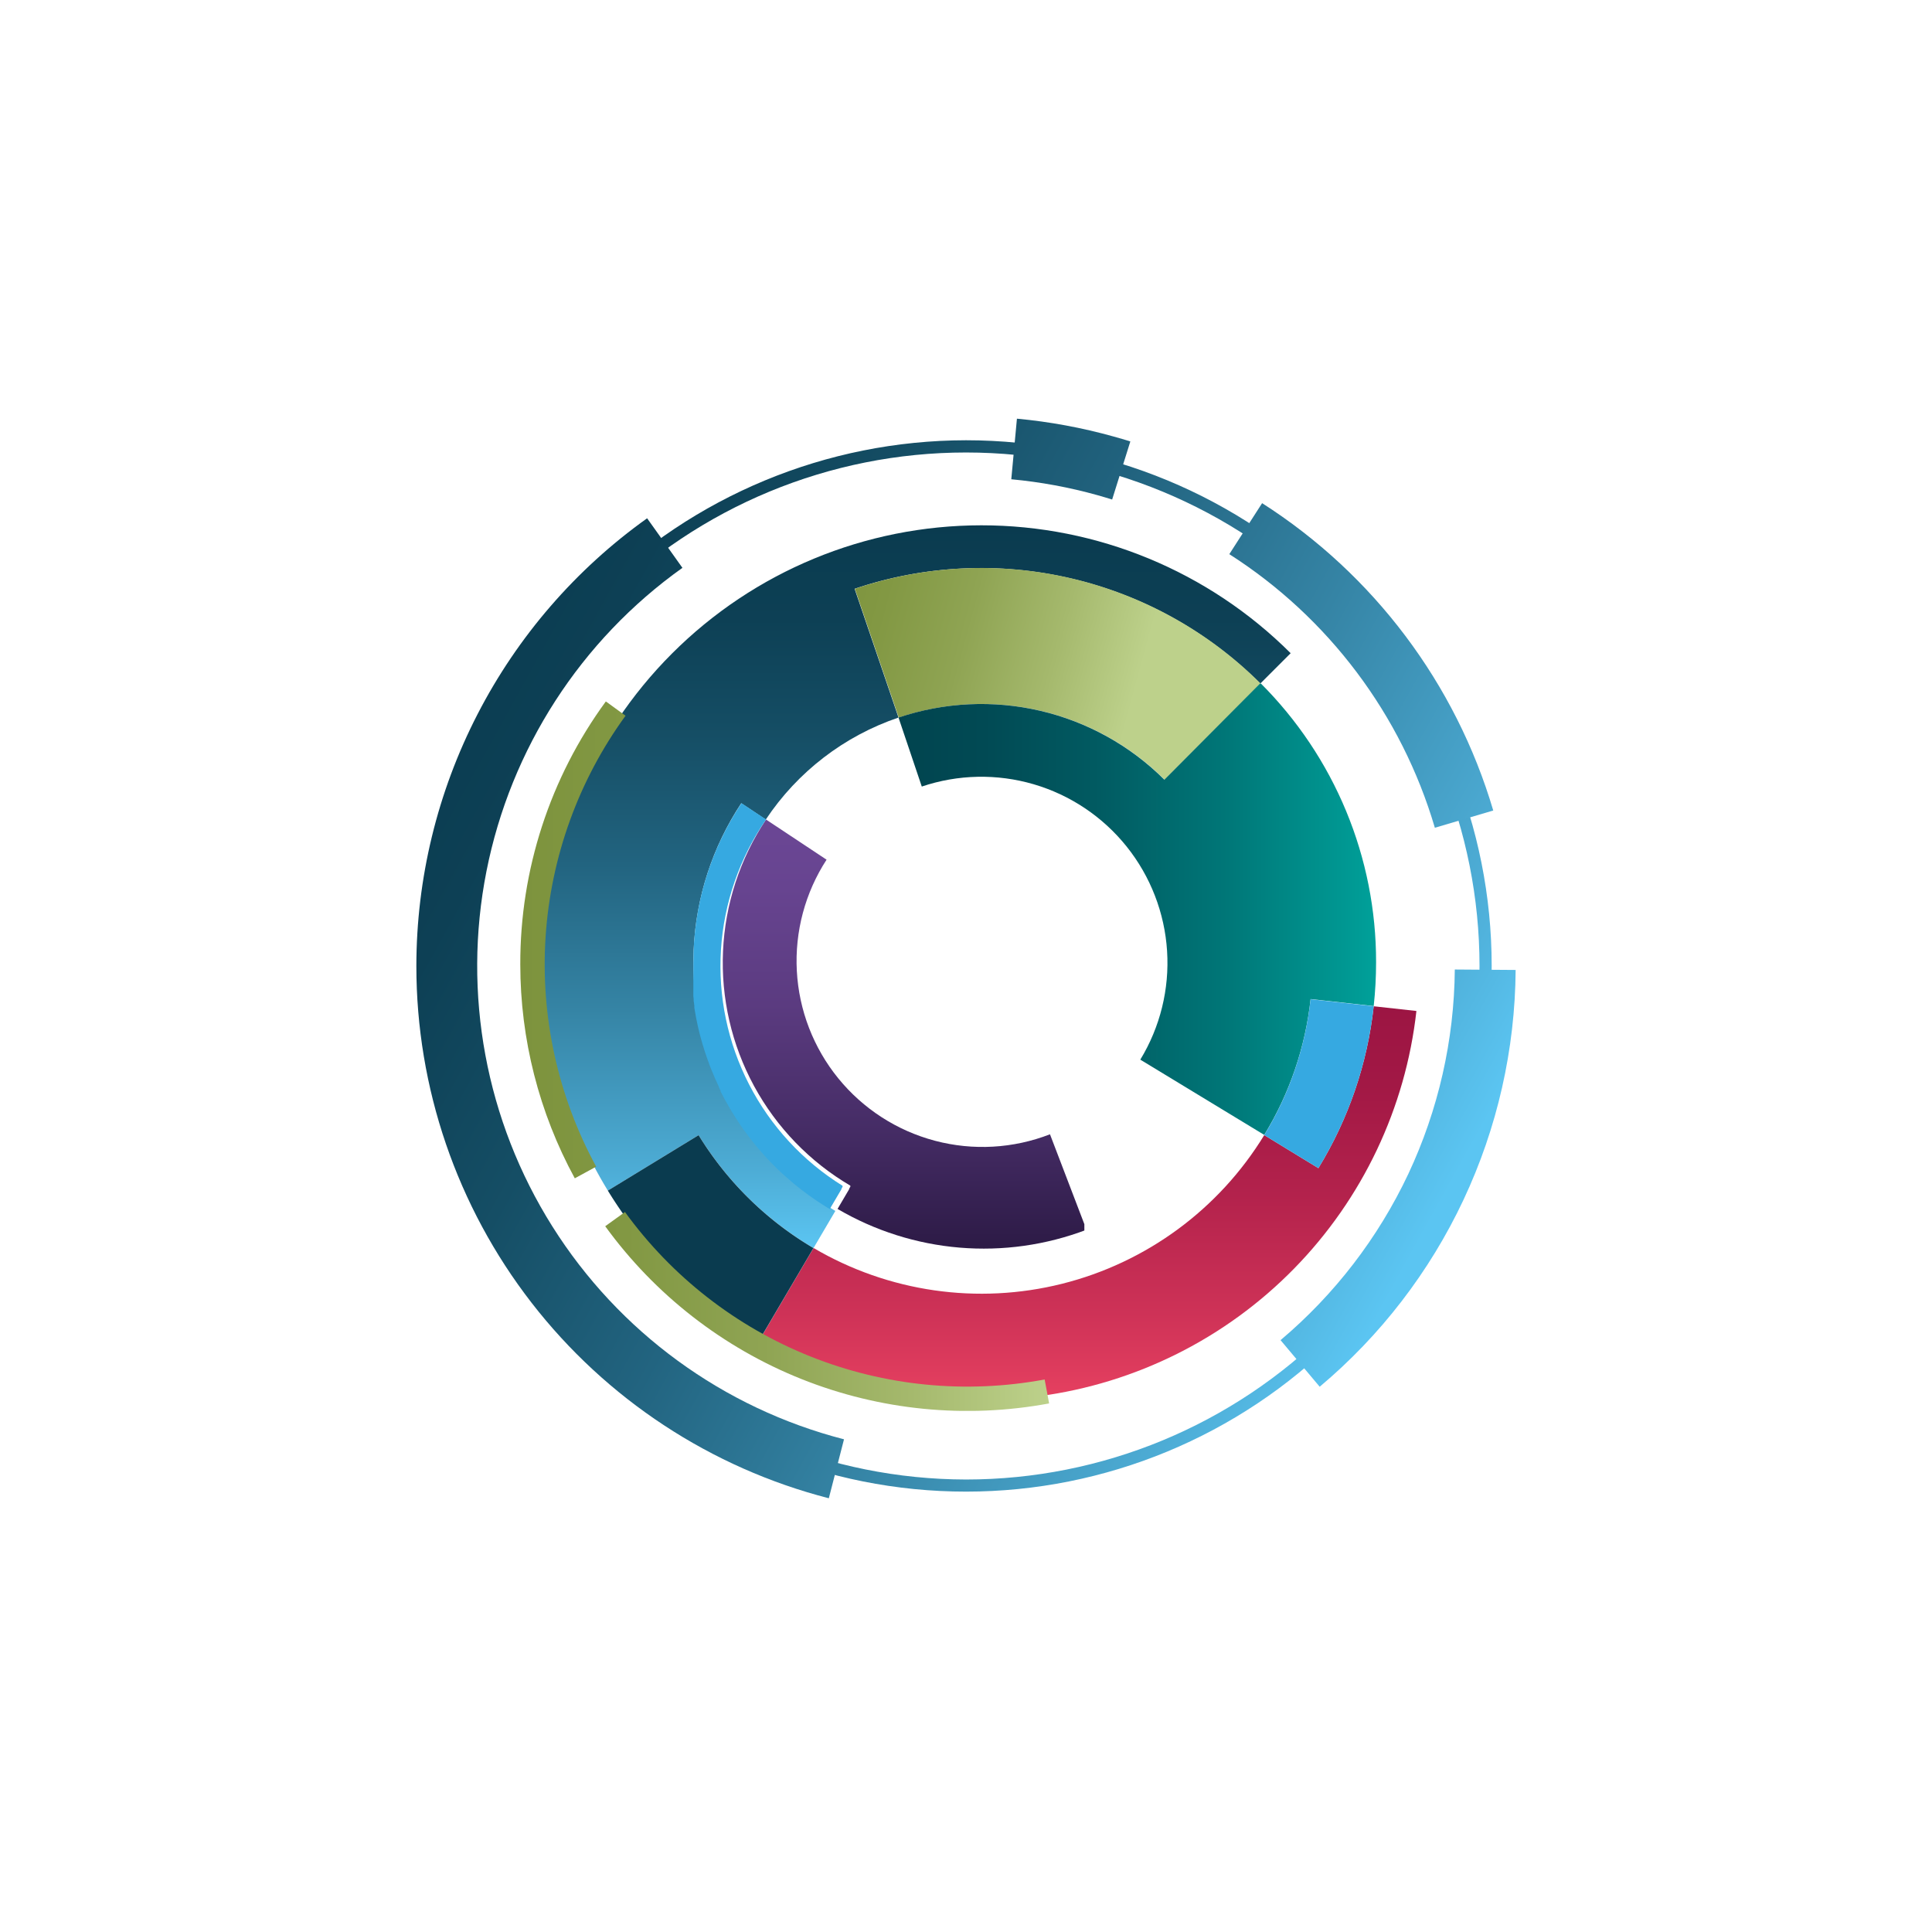<svg xmlns="http://www.w3.org/2000/svg" xmlns:xlink="http://www.w3.org/1999/xlink" viewBox="0 0 308.02 308.02"><defs><style>.a{fill:none;}.b{clip-path:url(#a);}.c{fill:url(#b);}.d{clip-path:url(#c);}.e{fill:url(#d);}.f{clip-path:url(#e);}.g{fill:url(#f);}.h{clip-path:url(#g);}.i{fill:#0a3b4f;fill-rule:evenodd;}.j{clip-path:url(#h);}.k{fill:url(#i);}.l{clip-path:url(#j);}.m{fill:url(#k);}.n{clip-path:url(#l);}.o{fill:url(#m);}.p{clip-path:url(#n);}.q{fill:url(#o);}.r{clip-path:url(#p);}.s{fill:url(#q);}.t{clip-path:url(#r);}.u{fill:url(#s);}.v{clip-path:url(#t);}.w{fill:url(#u);}.x{clip-path:url(#v);}.y{fill:url(#w);}.z{clip-path:url(#x);}.aa{fill:url(#y);}.ab{clip-path:url(#z);}.ac{fill:url(#aa);}</style><clipPath id="a" transform="translate(66.38 66.75)"><path class="a" d="M143.81,119.49l-8.63-5.27a52.82,52.82,0,0,1-71.85,18l-8.6,14.63A69.8,69.8,0,0,0,159.44,94.43l-6.81-.75a62.35,62.35,0,0,1-8.82,25.81"/></clipPath><linearGradient id="b" y1="172.12" x2="1" y2="172.12" gradientTransform="matrix(0, 62.82, 62.82, 0, -10638.25, 160.43)" gradientUnits="userSpaceOnUse"><stop offset="0" stop-color="#9c1543"/><stop offset="0.2" stop-color="#a21845"/><stop offset="0.48" stop-color="#b3224c"/><stop offset="0.78" stop-color="#ce3257"/><stop offset="1" stop-color="#e64060"/></linearGradient><clipPath id="c" transform="translate(66.38 66.75)"><path class="a" d="M55.75,63.9a41.23,41.23,0,0,0,13.44,58.38v0l0,0,0,0,0,0,0,0,0,.05,0,0,0,0,0,0,0,.06,0,.06-.17.28,0,.08-1.87,3.18h0a46.08,46.08,0,0,0,39.69,3.32l-5.82-15.22A29.65,29.65,0,0,1,65.4,70.31l-13.57-9Z"/></clipPath><linearGradient id="d" y1="172.12" x2="1" y2="172.12" gradientTransform="matrix(0, 71.37, 71.37, 0, -12139.21, 128.05)" gradientUnits="userSpaceOnUse"><stop offset="0" stop-color="#6c4796"/><stop offset="0.19" stop-color="#674490"/><stop offset="0.45" stop-color="#5b3b80"/><stop offset="0.73" stop-color="#452c65"/><stop offset="1" stop-color="#2c1a45"/></linearGradient><clipPath id="e" transform="translate(66.38 66.75)"><path class="a" d="M20.33,86.73a69.47,69.47,0,0,0,10.2,36.34L45,114.23a53.1,53.1,0,0,0,18.32,18l3.48-5.92a46,46,0,0,1-15-65l3.91,2.6A41.35,41.35,0,0,1,76.87,47.65l-7-20.53a63,63,0,0,1,64.67,15.12l4.85-4.85A69.77,69.77,0,0,0,20.33,86.73"/></clipPath><linearGradient id="f" y1="172.12" x2="1" y2="172.12" gradientTransform="matrix(0, 115.29, 115.29, 0, -19696.99, 83.71)" gradientUnits="userSpaceOnUse"><stop offset="0" stop-color="#0a3b4f"/><stop offset="0.13" stop-color="#0d4055"/><stop offset="0.29" stop-color="#154e65"/><stop offset="0.47" stop-color="#226480"/><stop offset="0.67" stop-color="#3584a5"/><stop offset="0.89" stop-color="#4dacd5"/><stop offset="1" stop-color="#5bc5f2"/></linearGradient><clipPath id="g" transform="translate(66.38 66.75)"><rect class="a" width="175.26" height="172.12"/></clipPath><clipPath id="h" transform="translate(66.38 66.75)"><path class="a" d="M69.91,27.12l7,20.53h0a41.35,41.35,0,0,1,42.39,9.91l15.32-15.32A63,63,0,0,0,69.91,27.12"/></clipPath><linearGradient id="i" y1="172.1" x2="1" y2="172.1" gradientTransform="matrix(0, 52.96, 52.96, 0, -9012.55, 0.39)" gradientUnits="userSpaceOnUse"><stop offset="0" stop-color="#7d933d"/><stop offset="0.2" stop-color="#829843"/><stop offset="0.46" stop-color="#8fa453"/><stop offset="0.74" stop-color="#a5b96d"/><stop offset="1" stop-color="#bdd18b"/></linearGradient><clipPath id="j" transform="translate(66.38 66.75)"><path class="a" d="M119.26,57.56a41.35,41.35,0,0,0-42.39-9.91h0l3.71,11a29.67,29.67,0,0,1,34.84,43.54l19.76,12a52.47,52.47,0,0,0,7.39-21.66l10.06,1.12a63.9,63.9,0,0,0,.38-7,62.69,62.69,0,0,0-18.43-44.49Z"/></clipPath><linearGradient id="k" y1="172.12" x2="1" y2="172.12" gradientTransform="matrix(76.14, 0, 0, -76.14, 143.24, 13250.61)" gradientUnits="userSpaceOnUse"><stop offset="0" stop-color="#01444f"/><stop offset="0.18" stop-color="#014a54"/><stop offset="0.41" stop-color="#015a61"/><stop offset="0.68" stop-color="#007677"/><stop offset="0.96" stop-color="#009b95"/><stop offset="1" stop-color="#00a19a"/></linearGradient><clipPath id="l" transform="translate(66.38 66.75)"><path class="a" d="M135.18,114.22l8.63,5.27a62.35,62.35,0,0,0,8.82-25.81l-10.06-1.12a52.47,52.47,0,0,1-7.39,21.66"/></clipPath><linearGradient id="m" y1="172.12" x2="1" y2="172.12" gradientTransform="matrix(0, 26.93, 26.93, 0, -4425.06, 159.31)" gradientUnits="userSpaceOnUse"><stop offset="0" stop-color="#36a9e1"/><stop offset="1" stop-color="#36a9e1"/></linearGradient><clipPath id="n" transform="translate(66.38 66.75)"><path class="a" d="M44.16,86.73v.79c0,.24,0,.49,0,.73h0l0,.42,0,.37,0,.36,0,.4,0,.38,0,.39,0,.34,0,.43,0,.32,0,.43.05.41,0,.32.06.39.05.4,0,.3.07.44.06.33.07.39.06.36.08.4.07.31.09.44.06.29.1.42.08.33.1.4.08.33.1.37.1.35.11.38.09.33.12.37.1.34.12.38.11.32.12.37.12.34.12.34.13.35.13.36.12.32.16.41.11.26.18.43.1.24.2.49.08.18.24.51.06.15.27.56,0,.1c.09.19.18.37.28.56l0,.11c.44.87.9,1.73,1.4,2.57h0q1.11,1.9,2.39,3.68l.06.08c.27.38.55.75.83,1.12h0l.43.54.07.09.39.49.05.06.41.49.08.08.4.47.07.08c.15.17.3.33.44.5h0l.47.51.05.05.46.48,0,0,.47.48,0,0,.45.45.08.08.46.43.06.06.47.44.07.06q.8.72,1.62,1.41h0a46.41,46.41,0,0,0,4.91,3.55h0l0,0h0l0,0h0l0,0h0l.49.3h0l0,0h0l0,0,.32.19h0l1.87-3.18,0-.08.17-.28,0-.06,0-.06,0,0,0,0,0,0,0-.05,0,0,0,0,0,0,0,0v0A41.23,41.23,0,0,1,55.75,63.9l-3.92-2.6a45.77,45.77,0,0,0-7.67,25.43"/></clipPath><linearGradient id="o" x1="0" y1="172.12" x2="1" y2="172.12" gradientTransform="matrix(0, 65.03, 65.03, 0, -11070.04, 128.05)" xlink:href="#m"/><clipPath id="p" transform="translate(66.38 66.75)"><path class="a" d="M30.11,128.75A71.34,71.34,0,0,0,100.88,157l-.71-3.82a67.4,67.4,0,0,1-66.91-26.7ZM16.57,87a71.35,71.35,0,0,0,8.69,34.11l3.41-1.86a67.42,67.42,0,0,1,4.68-71.89l-3.14-2.28A70.69,70.69,0,0,0,16.57,87"/></clipPath><linearGradient id="q" y1="172.12" y2="172.12" gradientTransform="matrix(84.3, 0, 0, -84.3, 82.95, 14678.59)" xlink:href="#i"/><clipPath id="r" transform="translate(66.38 66.75)"><path class="a" d="M5.76,87.26a81.87,81.87,0,1,1,81.87,81.87A82,82,0,0,1,5.76,87.26m-1.94,0A83.81,83.81,0,1,0,87.63,3.44,83.91,83.91,0,0,0,3.82,87.26"/></clipPath><linearGradient id="s" x1="0" y1="172.12" x2="1" y2="172.12" gradientTransform="matrix(0, 184.9, 184.9, 0, -31737.45, -13.19)" xlink:href="#f"/><clipPath id="t" transform="translate(66.38 66.75)"><path class="a" d="M0,87.26a87.62,87.62,0,0,0,65.76,84.86l2.42-9.4A77.93,77.93,0,0,1,42.42,23.78l-5.63-7.9A87.78,87.78,0,0,0,0,87.26"/></clipPath><linearGradient id="u" x1="0" y1="172.08" x2="1" y2="172.08" gradientTransform="matrix(0, 184.9, 184.9, 0, -31784.11, 37.42)" xlink:href="#f"/><clipPath id="v" transform="translate(66.38 66.75)"><path class="a" d="M129.61,21.6a77.91,77.91,0,0,1,32.77,43.62l9.31-2.75a87.65,87.65,0,0,0-36.85-49Z"/></clipPath><linearGradient id="w" x1="0" y1="172.12" x2="1" y2="172.12" gradientTransform="matrix(0, 184.9, 184.9, 0, -31675.4, -93.7)" xlink:href="#f"/><clipPath id="x" transform="translate(66.38 66.75)"><path class="a" d="M158.15,120.41a78.51,78.51,0,0,1-20.37,26.5l6.24,7.43a87.57,87.57,0,0,0,31.24-66.45l-9.7-.07a78.3,78.3,0,0,1-7.41,32.59"/></clipPath><linearGradient id="y" x1="0" y1="172.11" x2="1" y2="172.11" gradientTransform="matrix(0, 184.9, 184.9, 0, -31667.11, -56.05)" xlink:href="#f"/><clipPath id="z" transform="translate(66.38 66.75)"><path class="a" d="M95.75,0l-.9,9.66a78,78,0,0,1,13.72,2.53c.79.22,1.58.46,2.36.7l2.9-9.26c-.88-.27-1.76-.54-2.65-.78A87.15,87.15,0,0,0,95.75,0Z"/></clipPath><linearGradient id="aa" x1="0" y1="172.12" x2="1" y2="172.12" gradientTransform="matrix(0, 184.9, 184.9, 0, -31720.92, -70.18)" xlink:href="#f"/></defs><g class="b"><rect class="c" x="121.11" y="160.43" width="104.7" height="62.82"/></g><g class="d"><rect class="e" x="115.23" y="128.05" width="57.65" height="71.37"/></g><g class="f"><rect class="g" x="86.7" y="83.71" width="119.1" height="115.29"/></g><g class="h"><path class="i" d="M54.73,146.88a70.17,70.17,0,0,1-24.2-23.81L45,114.23a53,53,0,0,0,18.31,18l-8.6,14.62Z" transform="translate(66.38 66.75)"/></g><g class="j"><rect class="k" x="77.46" y="5.05" width="49.58" height="71.27" transform="translate(102.47 195.38) rotate(-74.74)"/></g><g class="l"><rect class="m" x="143.24" y="108.99" width="76.15" height="71.98"/></g><g class="n"><rect class="o" x="201.55" y="159.31" width="17.45" height="26.93"/></g><g class="p"><rect class="q" x="110.53" y="128.05" width="25.03" height="65.03"/></g><g class="r"><rect class="s" x="82.95" y="111.8" width="84.3" height="113.14"/></g><g class="t"><rect class="u" x="-25.98" y="-26.36" width="227.22" height="227.22" transform="translate(35.55 189.51) rotate(-61.56)"/></g><g class="v"><rect class="w" x="-50.83" y="26.82" width="169.85" height="134.37" transform="translate(1.58 145.96) rotate(-61.56)"/></g><g class="x"><rect class="y" x="117.86" y="8.49" width="65.59" height="61.67" transform="translate(110.7 219.81) rotate(-61.56)"/></g><g class="z"><rect class="aa" x="118.35" y="88.76" width="76.34" height="64.64" transform="translate(41.88 267.79) rotate(-61.56)"/></g><g class="ab"><rect class="ac" x="94.15" y="-4.97" width="20.38" height="22.83" transform="translate(115.35 161.88) rotate(-61.56)"/></g></svg>